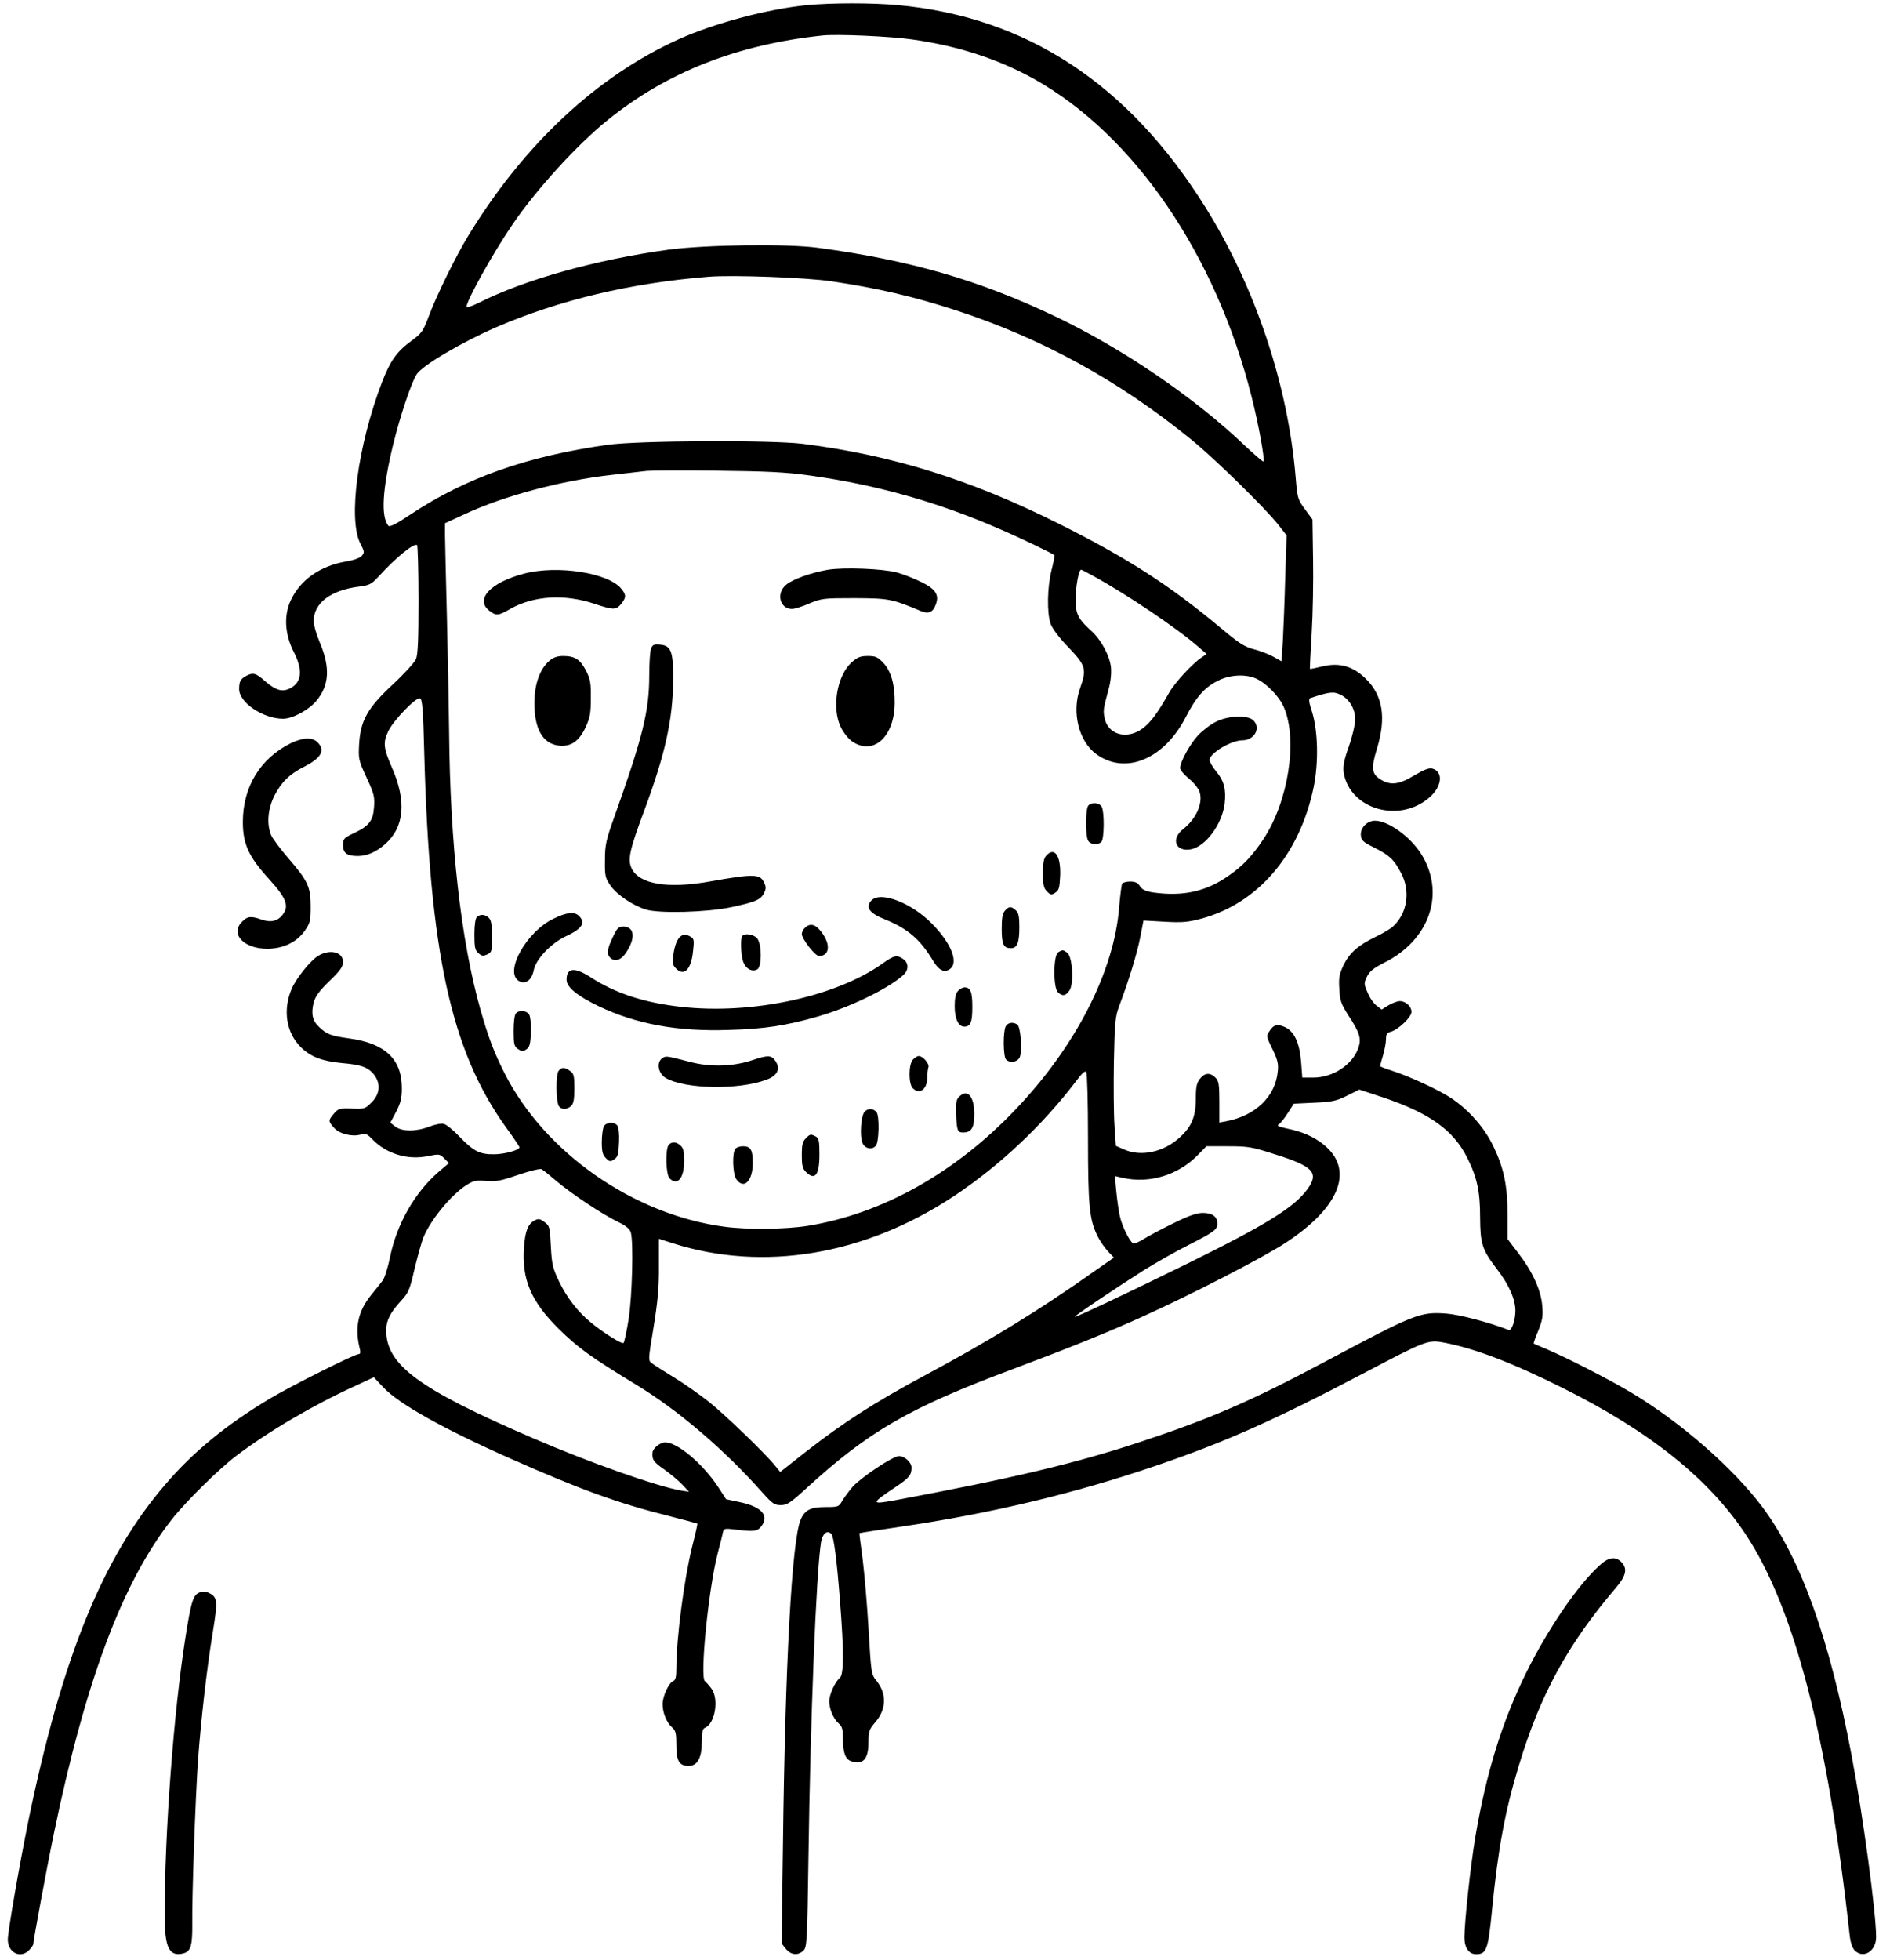 <svg width="234" height="244" viewBox="0 0 234 244" fill="none" xmlns="http://www.w3.org/2000/svg">
<path d="M100.509 0.639C95.553 1.128 88.961 2.886 84.469 4.912C74.337 9.502 65.279 17.949 58.346 29.302C56.856 31.719 54.391 36.723 53.438 39.263C52.682 41.264 52.56 41.46 51.168 42.485C49.435 43.755 48.605 44.902 47.579 47.563C44.552 55.449 43.307 64.702 44.894 67.705C45.406 68.681 45.406 68.803 45.04 69.219C44.82 69.463 44.015 69.756 43.111 69.902C39.889 70.439 37.374 72.197 36.202 74.76C35.323 76.64 35.47 78.96 36.568 81.133C37.74 83.427 37.594 84.941 36.129 85.698C35.152 86.186 34.371 85.967 33.028 84.819C31.881 83.794 31.515 83.696 30.685 84.135C29.952 84.526 29.781 84.819 29.781 85.796C29.781 87.48 32.784 89.482 35.25 89.482C36.422 89.482 38.375 88.432 39.352 87.309C41.012 85.356 41.158 83.135 39.815 79.961C39.4 78.984 39.059 77.812 39.059 77.348C39.059 75.078 41.183 73.467 44.747 73.027C46.041 72.856 46.261 72.734 47.188 71.733C49.312 69.389 51.607 67.534 51.949 67.876C52.023 67.949 52.12 71.001 52.12 74.663C52.12 79.619 52.047 81.499 51.803 82.06C51.632 82.475 50.338 83.891 48.946 85.185C45.773 88.139 44.894 89.677 44.723 92.656C44.625 94.487 44.649 94.634 45.65 96.806C46.578 98.808 46.676 99.199 46.578 100.493C46.456 102.202 45.968 102.837 44.039 103.74C42.818 104.326 42.721 104.424 42.721 105.229C42.721 106.206 43.209 106.572 44.552 106.572C45.699 106.572 46.822 106.084 47.945 105.107C50.362 102.983 50.655 99.76 48.8 95.537C47.75 93.144 47.677 92.436 48.36 91.02C49.02 89.653 51.827 86.748 52.315 86.943C52.584 87.041 52.706 88.384 52.828 93.584C53.487 118.535 56.148 130.766 62.984 140.312C63.937 141.606 64.693 142.754 64.693 142.827C64.693 143.193 62.813 143.706 61.52 143.706C59.737 143.73 58.956 143.315 57.223 141.509C56.466 140.703 55.587 139.995 55.27 139.922C54.952 139.824 54.171 139.995 53.463 140.263C51.827 140.898 50.069 140.898 49.239 140.263L48.605 139.775L49.337 138.408C49.898 137.309 50.045 136.723 50.045 135.478C50.045 131.865 47.97 129.887 43.453 129.277C41.207 128.96 40.719 128.789 39.742 127.861C38.912 127.104 38.717 126.201 39.059 124.834C39.278 124.028 39.742 123.393 41.036 122.124C42.379 120.83 42.721 120.342 42.721 119.756C42.721 118.511 41.085 118.12 39.62 118.999C38.668 119.585 36.935 121.733 36.349 123.052C35.201 125.664 35.616 128.545 37.447 130.351C38.668 131.572 40.084 132.109 42.599 132.353C44.918 132.549 45.773 132.842 46.505 133.696C47.433 134.819 47.359 136.162 46.285 137.236C45.48 138.042 45.382 138.091 43.795 138.017C42.281 137.969 42.135 138.017 41.598 138.628C40.865 139.482 40.865 139.58 41.573 140.386C42.208 141.142 43.795 141.557 44.869 141.264C45.528 141.069 45.699 141.142 46.407 141.875C48.141 143.657 50.802 144.463 53.316 143.926C54.684 143.657 54.781 143.657 55.318 144.219L55.904 144.804L54.586 145.928C51.656 148.467 49.41 152.397 48.58 156.474C48.312 157.793 47.897 159.111 47.652 159.429C47.433 159.721 46.773 160.552 46.212 161.235C44.576 163.262 44.137 165.312 44.82 167.973C44.918 168.388 44.869 168.584 44.649 168.584C44.161 168.584 36.202 172.563 33.565 174.15C28.219 177.348 24.093 180.718 20.602 184.795C12.813 193.828 7.735 206.304 3.536 226.689C2.438 232.06 0.973 240.483 0.973 241.46C0.973 243.12 2.584 243.901 3.658 242.754C3.927 242.461 4.146 242.143 4.146 242.046C4.146 241.582 5.953 231.865 6.734 228.154C10.69 209.136 15.255 197.002 21.358 189.214C23.092 186.992 27.218 182.915 29.415 181.255C33.346 178.252 39.01 174.931 44.088 172.612L46.554 171.465L47.75 172.734C49.679 174.785 55.148 177.861 63.692 181.645C72.335 185.478 77.071 187.187 83.346 188.75C85.25 189.238 86.812 189.653 86.837 189.678C86.886 189.702 86.593 190.996 86.202 192.534C85.201 196.538 84.225 203.984 84.225 207.72C84.225 208.769 84.127 209.16 83.858 209.282C83.297 209.477 82.516 211.162 82.516 212.163C82.516 213.237 83.004 214.458 83.712 215.068C84.151 215.459 84.225 215.801 84.225 217.29C84.225 219.243 84.591 219.853 85.763 219.853C86.837 219.853 87.398 218.852 87.398 216.924C87.398 215.679 87.496 215.239 87.765 215.117C89.059 214.629 89.571 211.479 88.57 210.185C88.277 209.795 87.911 209.404 87.789 209.306C87.13 208.867 88.228 197.856 89.352 193.486C89.644 192.339 89.962 191.142 90.011 190.825C90.157 190.263 90.206 190.263 91.647 190.434C93.844 190.703 94.308 190.654 94.772 190.068C95.846 188.75 94.918 187.627 92.257 187.041L90.426 186.65L89.425 185.112C87.472 182.182 84.371 179.57 82.833 179.57C82.223 179.57 81.344 180.278 81.27 180.791C81.173 181.694 81.368 182.012 82.711 182.939C83.468 183.476 84.493 184.331 84.957 184.819L85.811 185.722L84.835 185.576C81.759 185.039 73.336 182.06 66.28 179.009C52.12 172.905 48.092 169.927 48.092 165.605C48.092 164.409 48.605 163.408 49.923 161.968C50.875 160.942 51.022 160.625 51.632 157.939C52.023 156.352 52.511 154.57 52.755 153.984C53.707 151.762 56.197 148.76 58.053 147.563C58.98 146.977 59.273 146.929 60.494 147.026C61.69 147.148 62.325 147.026 64.522 146.269C65.963 145.781 67.281 145.464 67.452 145.561C67.623 145.659 68.453 146.318 69.308 147.051C71.188 148.637 74.996 151.177 76.974 152.129C77.975 152.617 78.439 153.008 78.561 153.447C78.902 154.668 78.731 161.333 78.292 164.189C78.048 165.727 77.755 167.07 77.657 167.192C77.462 167.387 75.118 165.923 73.531 164.604C71.895 163.237 70.602 161.553 69.625 159.551C68.844 157.915 68.722 157.451 68.6 155.18C68.478 152.763 68.453 152.617 67.818 152.153C67.232 151.714 67.061 151.689 66.549 151.958C65.743 152.397 65.401 153.276 65.255 155.278C64.962 159.282 66.134 162.016 69.552 165.41C71.944 167.778 73.605 168.974 79.22 172.392C84.469 175.566 90.231 180.498 94.991 185.869C96.188 187.212 96.456 187.383 97.237 187.383C98.019 187.383 98.434 187.114 100.509 185.21C108.199 178.179 113.229 175.273 126.095 170.464C133.053 167.851 137.984 165.874 142.33 163.896C148.482 161.113 157.394 156.523 160.152 154.692C166.939 150.249 168.697 145.561 164.791 142.461C163.595 141.509 162.13 140.874 160.299 140.508C159.249 140.288 158.956 140.141 159.225 139.995C159.444 139.873 159.957 139.238 160.372 138.579L161.129 137.407L163.692 137.285C165.914 137.187 166.427 137.065 167.77 136.406L169.283 135.649L172.237 136.626C178.023 138.579 180.978 140.679 182.711 144.121C183.932 146.538 184.322 148.32 184.322 151.518C184.347 154.887 184.566 155.547 186.373 157.939C187.911 159.917 188.717 161.748 188.717 163.188C188.717 164.36 188.253 165.727 187.887 165.581C185.299 164.58 181.71 163.652 180.05 163.53C176.852 163.31 176.168 163.579 165.035 169.512C155.782 174.443 150.777 176.616 141.842 179.57C133.956 182.182 126.021 184.062 111.373 186.797C108.395 187.334 108.419 187.212 111.593 185.088C113.204 184.013 113.521 183.623 113.521 182.72C113.521 182.06 112.667 181.279 111.959 181.279C111.202 181.279 107.247 183.916 106.173 185.112C105.733 185.625 105.172 186.382 104.903 186.821C104.464 187.602 104.391 187.627 102.804 187.627C100.924 187.627 100.216 187.993 99.703 189.214C98.605 191.85 97.774 207.256 97.506 229.619L97.335 241.948L97.872 242.632C98.507 243.413 99.41 243.486 100.069 242.827C100.484 242.412 100.533 241.655 100.68 231.181C100.924 213.847 101.632 196.05 102.242 192.021C102.413 190.947 102.999 190.434 103.536 190.971C103.829 191.264 104.22 194.219 104.61 199.346C105.099 205.547 105.099 208.476 104.586 208.891C104 209.38 103.268 210.967 103.268 211.797C103.268 212.749 103.78 213.994 104.464 214.58C104.879 214.946 104.977 215.312 104.977 216.46C104.977 218.218 105.27 219.023 106.002 219.267C107.442 219.756 108.15 219.023 108.15 216.997C108.15 215.532 108.224 215.337 109.005 214.409C110.396 212.798 110.445 210.893 109.176 209.282C108.492 208.452 108.492 208.354 108.175 202.983C108.004 199.98 107.662 196.025 107.442 194.219C107.198 192.412 107.003 190.898 107.027 190.874C107.052 190.849 109.371 190.483 112.203 190.068C123.507 188.408 133.883 185.918 144.039 182.451C152.608 179.521 158.81 176.762 169.894 170.928C177.486 166.924 177.853 166.777 179.781 167.143C183.59 167.851 188.277 169.634 194.576 172.783C205.367 178.154 212.691 183.989 217.33 190.923C223.409 200.054 227.608 216.118 230.343 240.923C230.44 241.85 230.685 242.534 230.978 242.827C232.052 243.901 233.639 242.925 233.639 241.167C233.639 238.139 232.027 226.152 230.563 218.437C227.853 204.106 224.288 194.121 219.552 187.724C215.89 182.793 209.249 177.007 203.097 173.345C200.216 171.636 195.162 169.048 192.623 167.973C191.744 167.607 191.012 167.29 190.987 167.265C190.963 167.241 191.207 166.509 191.573 165.654C192.086 164.36 192.184 163.823 192.062 162.578C191.915 160.649 190.865 158.33 189.059 155.986L187.74 154.253V151.274C187.74 147.637 187.301 145.488 186.007 142.778C184.908 140.459 183.004 138.262 180.807 136.772C179.22 135.698 175.558 134.013 173.287 133.281C172.506 133.037 171.871 132.793 171.871 132.72C171.871 132.646 172.042 132.036 172.237 131.377C172.433 130.718 172.604 129.814 172.604 129.375C172.604 128.74 172.726 128.569 173.214 128.447C174.117 128.203 175.777 126.64 175.777 125.981C175.777 125.298 175.069 124.638 174.313 124.638C174.02 124.638 173.385 124.883 172.921 125.151L172.066 125.688L171.432 125.2C171.065 124.931 170.553 124.199 170.309 123.564C169.845 122.514 169.845 122.392 170.235 121.587C170.553 120.928 171.041 120.537 172.384 119.853C178.097 116.997 180.05 111.137 176.949 106.255C175.582 104.131 172.872 102.178 171.236 102.178C170.235 102.178 169.356 103.105 169.479 104.033C169.527 104.619 169.796 104.863 171.09 105.498C172.994 106.45 173.58 106.987 174.435 108.598C175.68 110.845 175.289 113.652 173.531 115.288C173.214 115.605 172.237 116.191 171.358 116.606C169.137 117.68 168.087 118.608 167.33 120.122C166.793 121.269 166.695 121.709 166.793 123.125C166.866 124.59 167.013 124.98 167.892 126.372C169.308 128.52 169.552 129.277 169.186 130.4C168.478 132.524 166.036 134.16 163.546 134.16H162.179L162.032 132.207C161.837 129.839 161.202 128.447 160.055 127.886C159.078 127.446 158.614 127.544 158.077 128.398C157.687 128.96 157.711 129.082 158.468 130.62C159.103 131.938 159.225 132.427 159.127 133.379C158.834 136.528 156.344 138.921 152.657 139.604L151.852 139.751V137.212C151.852 134.966 151.778 134.575 151.363 134.16C150.704 133.501 150.021 133.55 149.435 134.306C149.02 134.844 148.922 135.307 148.922 136.797C148.922 139.018 148.385 140.288 146.92 141.606C144.894 143.462 142.062 144.048 139.962 143.096L138.961 142.656L138.79 140.117C138.692 138.725 138.668 135.137 138.717 132.158C138.814 127.251 138.888 126.567 139.376 125.249C140.548 122.148 141.573 118.804 141.988 116.753L142.403 114.604L144.991 114.751C147.14 114.873 147.896 114.824 149.459 114.409C156.588 112.554 161.837 106.474 163.595 98.003C164.23 94.853 164.132 90.972 163.375 88.555C163.009 87.456 162.96 86.992 163.155 86.919C165.597 86.113 166.085 86.064 166.964 86.504C168.038 87.016 168.771 88.261 168.771 89.58C168.771 90.141 168.429 91.631 167.989 92.9C167.355 94.658 167.232 95.415 167.33 96.172C168.087 100.762 174.288 102.568 178.048 99.248C179.61 97.881 179.757 96.05 178.365 95.683C177.926 95.586 177.315 95.83 176.119 96.538C174.239 97.685 173.165 97.807 171.944 97.051C170.821 96.367 170.724 95.659 171.48 93.193C172.652 89.36 172.213 86.626 170.138 84.551C168.526 82.939 166.817 82.451 164.693 82.964C163.888 83.159 163.18 83.305 163.131 83.281C163.106 83.232 163.204 81.255 163.351 78.838C163.497 76.445 163.57 72.27 163.521 69.585L163.448 64.677L162.521 63.408C161.617 62.187 161.568 62.041 161.349 59.38C160.396 47.929 156.319 35.722 150.118 25.81C140.523 10.43 127.828 2.104 111.813 0.639C108.59 0.346 103.634 0.346 100.509 0.639ZM113.57 4.912C119.234 5.693 124.264 7.329 128.756 9.819C141.207 16.777 151.412 31.67 155.88 49.443C156.734 52.812 157.54 57.256 157.345 57.451C157.296 57.524 156.246 56.621 155.05 55.498C148.702 49.443 139.693 43.315 131.295 39.336C121.896 34.868 113.302 32.378 101.803 30.84C97.97 30.327 87.789 30.473 83.248 31.084C74.215 32.329 65.377 34.795 59.615 37.7C58.785 38.115 58.102 38.335 58.102 38.188C58.102 37.431 61.324 31.621 63.766 28.032C66.647 23.76 71.822 18.047 75.68 14.946C83.077 8.965 91.817 5.547 102.413 4.424C104.195 4.228 110.836 4.521 113.57 4.912ZM103.512 35.014C109.371 35.893 113.595 36.87 118.966 38.603C129.806 42.143 139.327 47.368 148.434 54.79C151.314 57.134 157.564 63.261 159.176 65.312L160.226 66.655L160.055 71.904C159.981 74.785 159.835 78.325 159.762 79.741L159.591 82.329L158.59 81.767C158.028 81.45 156.954 81.035 156.173 80.84C154.977 80.522 154.317 80.107 152.022 78.178C145.65 72.856 140.426 69.487 131.832 65.19C120.87 59.697 111.031 56.645 99.972 55.254C96.017 54.765 79.513 54.839 75.68 55.376C65.645 56.792 58.004 59.477 51.095 64.067C49.337 65.239 48.531 65.654 48.36 65.459C47.408 64.287 47.628 60.893 48.946 55.4C49.801 51.885 51.241 47.563 51.9 46.587C52.608 45.488 57.467 42.632 61.764 40.752C69.698 37.334 78.512 35.234 88.253 34.453C91.28 34.209 100.313 34.551 103.512 35.014ZM100.753 59.184C109.054 60.332 116.769 62.48 124.63 65.923C127.022 66.948 131.075 68.901 131.319 69.121C131.368 69.17 131.197 70 130.953 70.976C130.416 73.1 130.367 76.299 130.831 77.641C131.026 78.227 131.856 79.326 132.809 80.327C135.25 82.866 135.372 83.232 134.493 85.722C133.443 88.701 134.347 92.314 136.544 93.901C140.157 96.513 144.967 94.536 147.677 89.263C148.971 86.748 150.045 85.552 151.681 84.746C153.121 84.013 155.025 83.891 156.368 84.453C157.638 84.99 159.298 86.675 159.884 88.042C161.642 92.094 160.445 99.809 157.32 104.497C155.978 106.523 154.806 107.768 153.023 109.013C150.216 110.991 147.359 111.626 143.624 111.113C142.672 110.967 142.257 110.771 141.964 110.332C141.695 109.892 141.354 109.746 140.743 109.746C140.304 109.746 139.84 109.868 139.742 110.014C139.669 110.161 139.498 111.455 139.376 112.895C138.766 120.903 133.98 130.278 126.437 138.164C118.917 146.05 109.835 151.128 100.582 152.617C97.823 153.056 92.965 153.105 90.133 152.715C78.805 151.177 67.818 143.462 62.838 133.623C61.495 130.962 60.812 129.131 59.835 125.713C57.394 117.07 56.051 105.156 55.929 91.069C55.904 88.384 55.782 82.06 55.66 77.031C55.538 72.002 55.416 67.265 55.416 66.509V65.141L57.809 64.043C62.74 61.723 70.016 59.795 76.29 59.111C78.17 58.891 80.099 58.672 80.562 58.623C81.026 58.574 84.933 58.55 89.23 58.598C95.48 58.672 97.774 58.769 100.753 59.184ZM136.153 71.709C140.304 73.979 146.603 78.227 149.288 80.571L150.265 81.426L149.654 81.841C148.507 82.597 146.31 84.99 145.626 86.186C144.186 88.75 143.258 89.995 142.281 90.703C140.304 92.143 137.936 91.46 137.545 89.336C137.374 88.432 137.398 88.261 138.058 85.82C138.326 84.819 138.424 83.818 138.351 83.061C138.18 81.621 137.154 79.717 136.007 78.642C134.542 77.3 134.225 76.836 134.005 75.761C133.761 74.468 134.225 70.927 134.64 70.927C134.688 70.927 135.372 71.269 136.153 71.709ZM135.494 141.728C135.494 150.176 135.665 151.885 136.715 153.96C137.008 154.546 137.594 155.376 137.984 155.791L138.717 156.572L136.3 158.257C129.513 163.066 123.141 166.972 115.108 171.269C108.932 174.59 105.074 177.055 100.387 180.718L97.164 183.257L96.505 182.451C95.309 180.962 90.206 176.03 88.18 174.443C87.057 173.564 85.152 172.221 83.907 171.465C82.662 170.708 81.441 169.927 81.197 169.731C80.709 169.389 80.709 169.341 81.393 165.239C81.905 162.065 82.076 160.307 82.052 157.671V154.228L83.81 154.79C95.089 158.379 107.711 156.255 118.771 148.93C124.483 145.146 129.879 140.044 134.029 134.575C134.786 133.55 135.152 133.257 135.274 133.476C135.396 133.647 135.494 137.358 135.494 141.728ZM158.688 143.681C163.546 145.195 164.303 146.001 162.838 148.027C161.202 150.298 157.784 152.422 147.945 157.28C140.694 160.845 134.151 163.945 133.858 163.945C133.614 163.945 138.985 160.332 142.379 158.183C143.941 157.207 146.48 155.766 147.994 155.01C151.217 153.374 151.607 153.081 151.607 152.324C151.607 151.47 150.973 151.006 149.801 151.006C149.02 151.006 148.043 151.347 146.065 152.324C144.576 153.056 142.916 153.935 142.355 154.302C141.793 154.643 141.231 154.863 141.109 154.79C140.621 154.497 139.693 152.544 139.449 151.372C139.303 150.688 139.107 149.297 139.01 148.271L138.839 146.416L139.791 146.636C143.136 147.392 146.7 146.318 149.166 143.804L150.24 142.705H152.926C155.392 142.705 155.88 142.778 158.688 143.681Z" fill="black"/>
<path d="M103.144 70.928C101.069 71.269 98.725 72.1 97.895 72.808C96.625 73.857 97.114 75.81 98.627 75.81C98.945 75.81 99.921 75.517 100.8 75.127C102.338 74.492 102.582 74.468 106.44 74.468C110.663 74.492 111.029 74.541 114.692 76.079C115.644 76.47 116.205 76.225 116.547 75.225C116.987 74.053 116.498 73.32 114.74 72.466C113.862 72.026 112.494 71.489 111.689 71.269C109.931 70.805 105.195 70.61 103.144 70.928Z" fill="black"/>
<path d="M65.253 71.416C61.078 72.514 59.125 74.614 60.932 76.03C61.786 76.689 62.006 76.689 63.544 75.81C66.474 74.15 70.331 73.93 74.042 75.176C76.41 75.957 76.728 75.957 77.363 75.176C77.997 74.37 77.997 74.077 77.387 73.32C75.825 71.318 69.428 70.317 65.253 71.416Z" fill="black"/>
<path d="M81.074 80.766C80.952 81.084 80.854 82.597 80.854 84.135C80.854 88.481 80.049 91.752 76.509 101.689C75.459 104.619 75.337 105.205 75.337 107.109C75.312 109.062 75.361 109.282 76.045 110.283C76.85 111.406 78.828 112.749 80.439 113.237C82.124 113.75 88.081 113.579 91.059 112.944C94.111 112.285 94.746 112.016 95.161 111.162C95.405 110.649 95.405 110.38 95.161 109.892C94.673 108.794 93.891 108.769 88.374 109.746C83.125 110.673 79.609 110.087 78.657 108.11C78.144 107.011 78.388 105.839 80.268 100.81C82.832 93.901 83.784 89.629 83.833 84.721C83.857 81.108 83.589 80.376 82.197 80.254C81.44 80.18 81.269 80.254 81.074 80.766Z" fill="black"/>
<path d="M68.403 82.28C67.255 83.257 66.572 85.137 66.547 87.407C66.523 90.727 67.573 92.607 69.624 92.827C71.137 92.974 72.114 92.29 72.944 90.508C73.481 89.336 73.579 88.774 73.579 86.894C73.603 85.014 73.505 84.526 72.968 83.476C72.26 82.109 71.601 81.67 70.136 81.67C69.404 81.67 68.915 81.841 68.403 82.28Z" fill="black"/>
<path d="M106.099 82.427C104.219 84.062 103.536 88.188 104.732 90.581C105.074 91.265 105.708 92.046 106.172 92.339C108.785 94.072 111.372 91.728 111.421 87.578C111.446 85.21 110.982 83.574 109.981 82.5C109.297 81.792 109.029 81.67 108.077 81.67C107.173 81.67 106.783 81.816 106.099 82.427Z" fill="black"/>
<path d="M151.437 89.849C150.753 90.19 149.728 90.972 149.166 91.582C148.165 92.681 146.969 94.853 146.969 95.635C146.969 95.854 147.457 96.44 148.043 96.929C148.653 97.417 149.264 98.174 149.386 98.589C149.85 99.956 148.971 101.958 147.335 103.227C145.773 104.448 146.407 106.084 148.287 105.742C150.143 105.4 152.194 102.617 152.511 100.054C152.706 98.271 152.438 97.222 151.486 96.074C151.022 95.513 150.631 94.853 150.631 94.609C150.631 93.779 153.317 92.168 154.708 92.168C156.246 92.168 157.076 90.581 156.051 89.653C155.319 88.994 152.95 89.092 151.437 89.849Z" fill="black"/>
<path d="M135.545 100.273C135.178 100.639 135.154 103.984 135.496 104.643C135.789 105.156 136.716 105.254 137.156 104.814C137.522 104.448 137.546 101.103 137.205 100.444C136.912 99.931 135.984 99.834 135.545 100.273Z" fill="black"/>
<path d="M130.294 106.523C129.977 106.865 129.879 107.451 129.879 108.72C129.879 110.185 129.977 110.576 130.392 110.991C130.831 111.43 130.953 111.455 131.417 111.137C131.881 110.844 131.954 110.527 132.027 109.013C132.125 106.523 131.319 105.376 130.294 106.523Z" fill="black"/>
<path d="M108.539 112.089C107.709 112.92 108.246 113.701 110.248 114.482C113.032 115.605 114.618 116.972 116.181 119.585C116.865 120.732 117.499 121.098 118.158 120.732C119.477 120.024 118.574 117.534 116.059 114.995C113.52 112.407 109.687 110.918 108.539 112.089Z" fill="black"/>
<path d="M125.165 113.359C124.848 113.701 124.75 114.287 124.75 115.63C124.75 117.583 124.97 118.047 125.897 118.047C126.679 118.047 126.947 117.363 126.947 115.41C126.947 114.092 126.85 113.652 126.508 113.335C125.922 112.798 125.653 112.822 125.165 113.359Z" fill="black"/>
<path d="M68.965 114.36C65.62 115.923 62.788 120.928 64.57 122.1C65.4 122.637 66.23 122.051 66.474 120.757C66.743 119.414 68.623 117.437 70.429 116.582C72.504 115.63 72.968 114.897 72.114 114.043C71.552 113.481 70.625 113.555 68.965 114.36Z" fill="black"/>
<path d="M59.371 114.189C59.2 114.36 59.078 115.215 59.078 116.338C59.078 117.9 59.151 118.291 59.566 118.657C59.981 119.023 60.152 119.048 60.665 118.828C61.251 118.559 61.275 118.437 61.275 116.606C61.275 115.166 61.178 114.555 60.885 114.287C60.445 113.823 59.786 113.774 59.371 114.189Z" fill="black"/>
<path d="M100.242 115.508C100.022 115.703 99.852 116.069 99.852 116.289C99.876 116.924 101.512 119.023 102 119.023C103.465 118.999 103.465 117.29 101.976 115.654C101.39 115.02 100.779 114.971 100.242 115.508Z" fill="black"/>
<path d="M76.315 116.68C75.607 118.145 75.533 118.779 75.973 119.219C76.559 119.805 77.364 119.536 77.975 118.584C79.171 116.802 79.025 115.361 77.633 115.361C77.023 115.361 76.852 115.532 76.315 116.68Z" fill="black"/>
<path d="M84.811 116.533C84.372 116.826 84.03 117.607 83.859 118.853C83.713 119.805 83.761 120.122 84.103 120.488C85.129 121.636 86.056 120.781 86.3 118.486C86.471 117.021 86.423 116.851 85.983 116.606C85.397 116.289 85.177 116.289 84.811 116.533Z" fill="black"/>
<path d="M92.452 116.509C92.183 116.753 92.256 118.877 92.549 119.731C92.867 120.61 93.648 121.05 94.307 120.683C94.869 120.391 94.893 117.681 94.332 116.875C93.965 116.362 92.818 116.118 92.452 116.509Z" fill="black"/>
<path d="M131.782 118.56C131.172 118.901 131.147 122.93 131.733 123.516C132.27 124.077 132.734 124.004 133.198 123.296C133.76 122.417 133.564 119.097 132.905 118.608C132.392 118.242 132.319 118.218 131.782 118.56Z" fill="black"/>
<path d="M109.983 119.902C104.173 124.077 93.675 126.348 84.788 125.347C80.223 124.834 76.634 123.662 73.582 121.685C71.556 120.366 70.555 120.464 70.555 121.977C70.555 122.905 71.873 123.979 74.559 125.273C79.222 127.495 84.324 128.447 90.769 128.227C95.213 128.105 97.874 127.69 101.805 126.567C105.882 125.395 110.594 123.101 112.498 121.392C113.182 120.757 113.182 119.902 112.498 119.414C111.717 118.852 111.351 118.926 109.983 119.902Z" fill="black"/>
<path d="M119.306 123.369C119.013 123.687 118.891 124.272 118.891 125.273C118.891 126.836 119.354 127.812 120.087 127.812C120.868 127.812 121.088 127.275 121.088 125.371C121.088 123.491 120.868 122.93 120.111 122.93C119.892 122.93 119.525 123.125 119.306 123.369Z" fill="black"/>
<path d="M64.254 126.152C64.083 126.323 63.961 127.202 63.961 128.325C63.961 130.01 64.034 130.278 64.498 130.595C64.962 130.913 65.108 130.937 65.548 130.644C65.939 130.376 66.061 130.01 66.109 128.569C66.158 127.617 66.061 126.616 65.914 126.347C65.621 125.81 64.718 125.688 64.254 126.152Z" fill="black"/>
<path d="M125.242 127.788C124.9 128.447 124.924 131.548 125.291 131.914C125.754 132.378 126.658 132.256 126.975 131.67C127.341 130.962 127.122 127.837 126.682 127.544C126.121 127.202 125.51 127.3 125.242 127.788Z" fill="black"/>
<path d="M82.444 131.767C81.712 132.304 81.98 133.671 82.908 134.209C85.325 135.6 91.965 135.722 95.432 134.428C96.799 133.94 97.239 133.086 96.58 132.109C96.091 131.352 95.652 131.328 93.699 131.987C91.306 132.793 88.425 132.866 85.935 132.207C82.883 131.425 82.932 131.425 82.444 131.767Z" fill="black"/>
<path d="M113.694 131.914C113.132 132.524 113.132 134.941 113.669 135.478C114.499 136.333 115.476 135.625 115.476 134.16C115.476 133.647 115.549 133.061 115.622 132.866C115.769 132.451 114.939 131.474 114.426 131.474C114.231 131.474 113.914 131.67 113.694 131.914Z" fill="black"/>
<path d="M69.574 133.305C69.184 133.769 69.233 137.285 69.623 137.749C69.965 138.188 70.673 138.139 71.137 137.675C71.43 137.407 71.528 136.821 71.528 135.502C71.528 133.916 71.454 133.647 70.99 133.33C70.307 132.841 69.965 132.841 69.574 133.305Z" fill="black"/>
<path d="M119.431 136.553C119.089 136.895 119.016 137.31 119.064 138.677C119.162 140.801 119.235 140.996 119.968 140.996C120.969 140.996 121.335 140.386 121.335 138.726C121.335 136.479 120.48 135.503 119.431 136.553Z" fill="black"/>
<path d="M107.638 138.457C107.222 138.969 107.052 141.411 107.393 142.265C107.662 142.998 108.614 143.217 109.078 142.631C109.469 142.168 109.542 138.921 109.151 138.457C108.736 137.968 108.053 137.944 107.638 138.457Z" fill="black"/>
<path d="M75.189 140.239C75.067 140.507 74.945 141.386 74.945 142.192C74.945 143.364 75.043 143.779 75.458 144.194C75.897 144.633 76.019 144.658 76.483 144.34C76.947 144.048 77.02 143.73 77.094 142.216C77.143 141.142 77.045 140.337 76.874 140.117C76.459 139.629 75.482 139.702 75.189 140.239Z" fill="black"/>
<path d="M100.34 141.729C99.949 142.119 99.852 142.534 99.852 143.804C99.852 145.073 99.949 145.488 100.34 145.879C101.487 147.026 102.049 146.318 102.049 143.755C102.049 142.022 101.976 141.704 101.585 141.484C100.95 141.167 100.901 141.167 100.34 141.729Z" fill="black"/>
<path d="M83.296 142.509C82.832 142.973 82.905 146.245 83.393 146.709C84.37 147.685 85.2 146.684 85.2 144.511C85.2 143.388 85.102 142.924 84.76 142.632C84.223 142.143 83.71 142.094 83.296 142.509Z" fill="black"/>
<path d="M91.598 142.998C91.158 143.437 91.231 146.147 91.695 146.807C92.623 148.149 93.746 147.051 93.746 144.78C93.746 143.144 93.478 142.705 92.525 142.705C92.184 142.705 91.769 142.827 91.598 142.998Z" fill="black"/>
<path d="M36.201 92.534C32.392 94.438 30.244 97.978 30.244 102.348C30.244 105.083 30.976 106.67 33.515 109.453C35.639 111.797 36.03 112.773 35.224 113.847C34.614 114.677 33.735 114.897 32.563 114.482C31.221 114.018 30.83 114.067 30.146 114.751C28.608 116.264 30.366 118.144 33.344 118.12C35.298 118.095 36.958 117.29 37.959 115.874C38.618 114.922 38.691 114.653 38.691 112.846C38.691 110.405 38.349 109.673 35.859 106.792C34.883 105.669 33.955 104.399 33.76 103.96C33.198 102.568 33.344 100.737 34.175 99.052C35.029 97.392 36.054 96.367 37.861 95.464C40.01 94.365 40.547 93.413 39.546 92.412C38.886 91.753 37.715 91.802 36.201 92.534Z" fill="black"/>
<path d="M199.217 194.878C196.507 197.295 192.723 202.861 190.062 208.257C187.034 214.409 185.105 220.659 183.738 228.643C183.152 232.109 182.371 239.238 182.371 241.216C182.371 242.485 182.933 243.291 183.812 243.291C185.13 243.291 185.325 242.729 185.813 237.749C186.546 230.254 187.425 225.469 189.134 219.854C191.819 210.942 195.213 204.741 201.268 197.637C202.513 196.172 202.708 195.269 201.902 194.463C201.17 193.73 200.315 193.853 199.217 194.878Z" fill="black"/>
<path d="M24.63 198.369C24.02 198.735 23.751 199.663 23.092 203.862C21.627 213.188 20.504 228.081 20.504 238.481C20.504 242.461 21.065 243.633 22.823 243.193C23.775 242.949 23.971 242.217 23.946 239.409C23.898 236.015 24.337 223.882 24.654 219.243C25.02 214.189 25.753 207.72 26.485 203.301C27.12 199.37 27.096 198.882 26.119 198.369C25.558 198.076 25.143 198.076 24.63 198.369Z" fill="black"/>
</svg>
